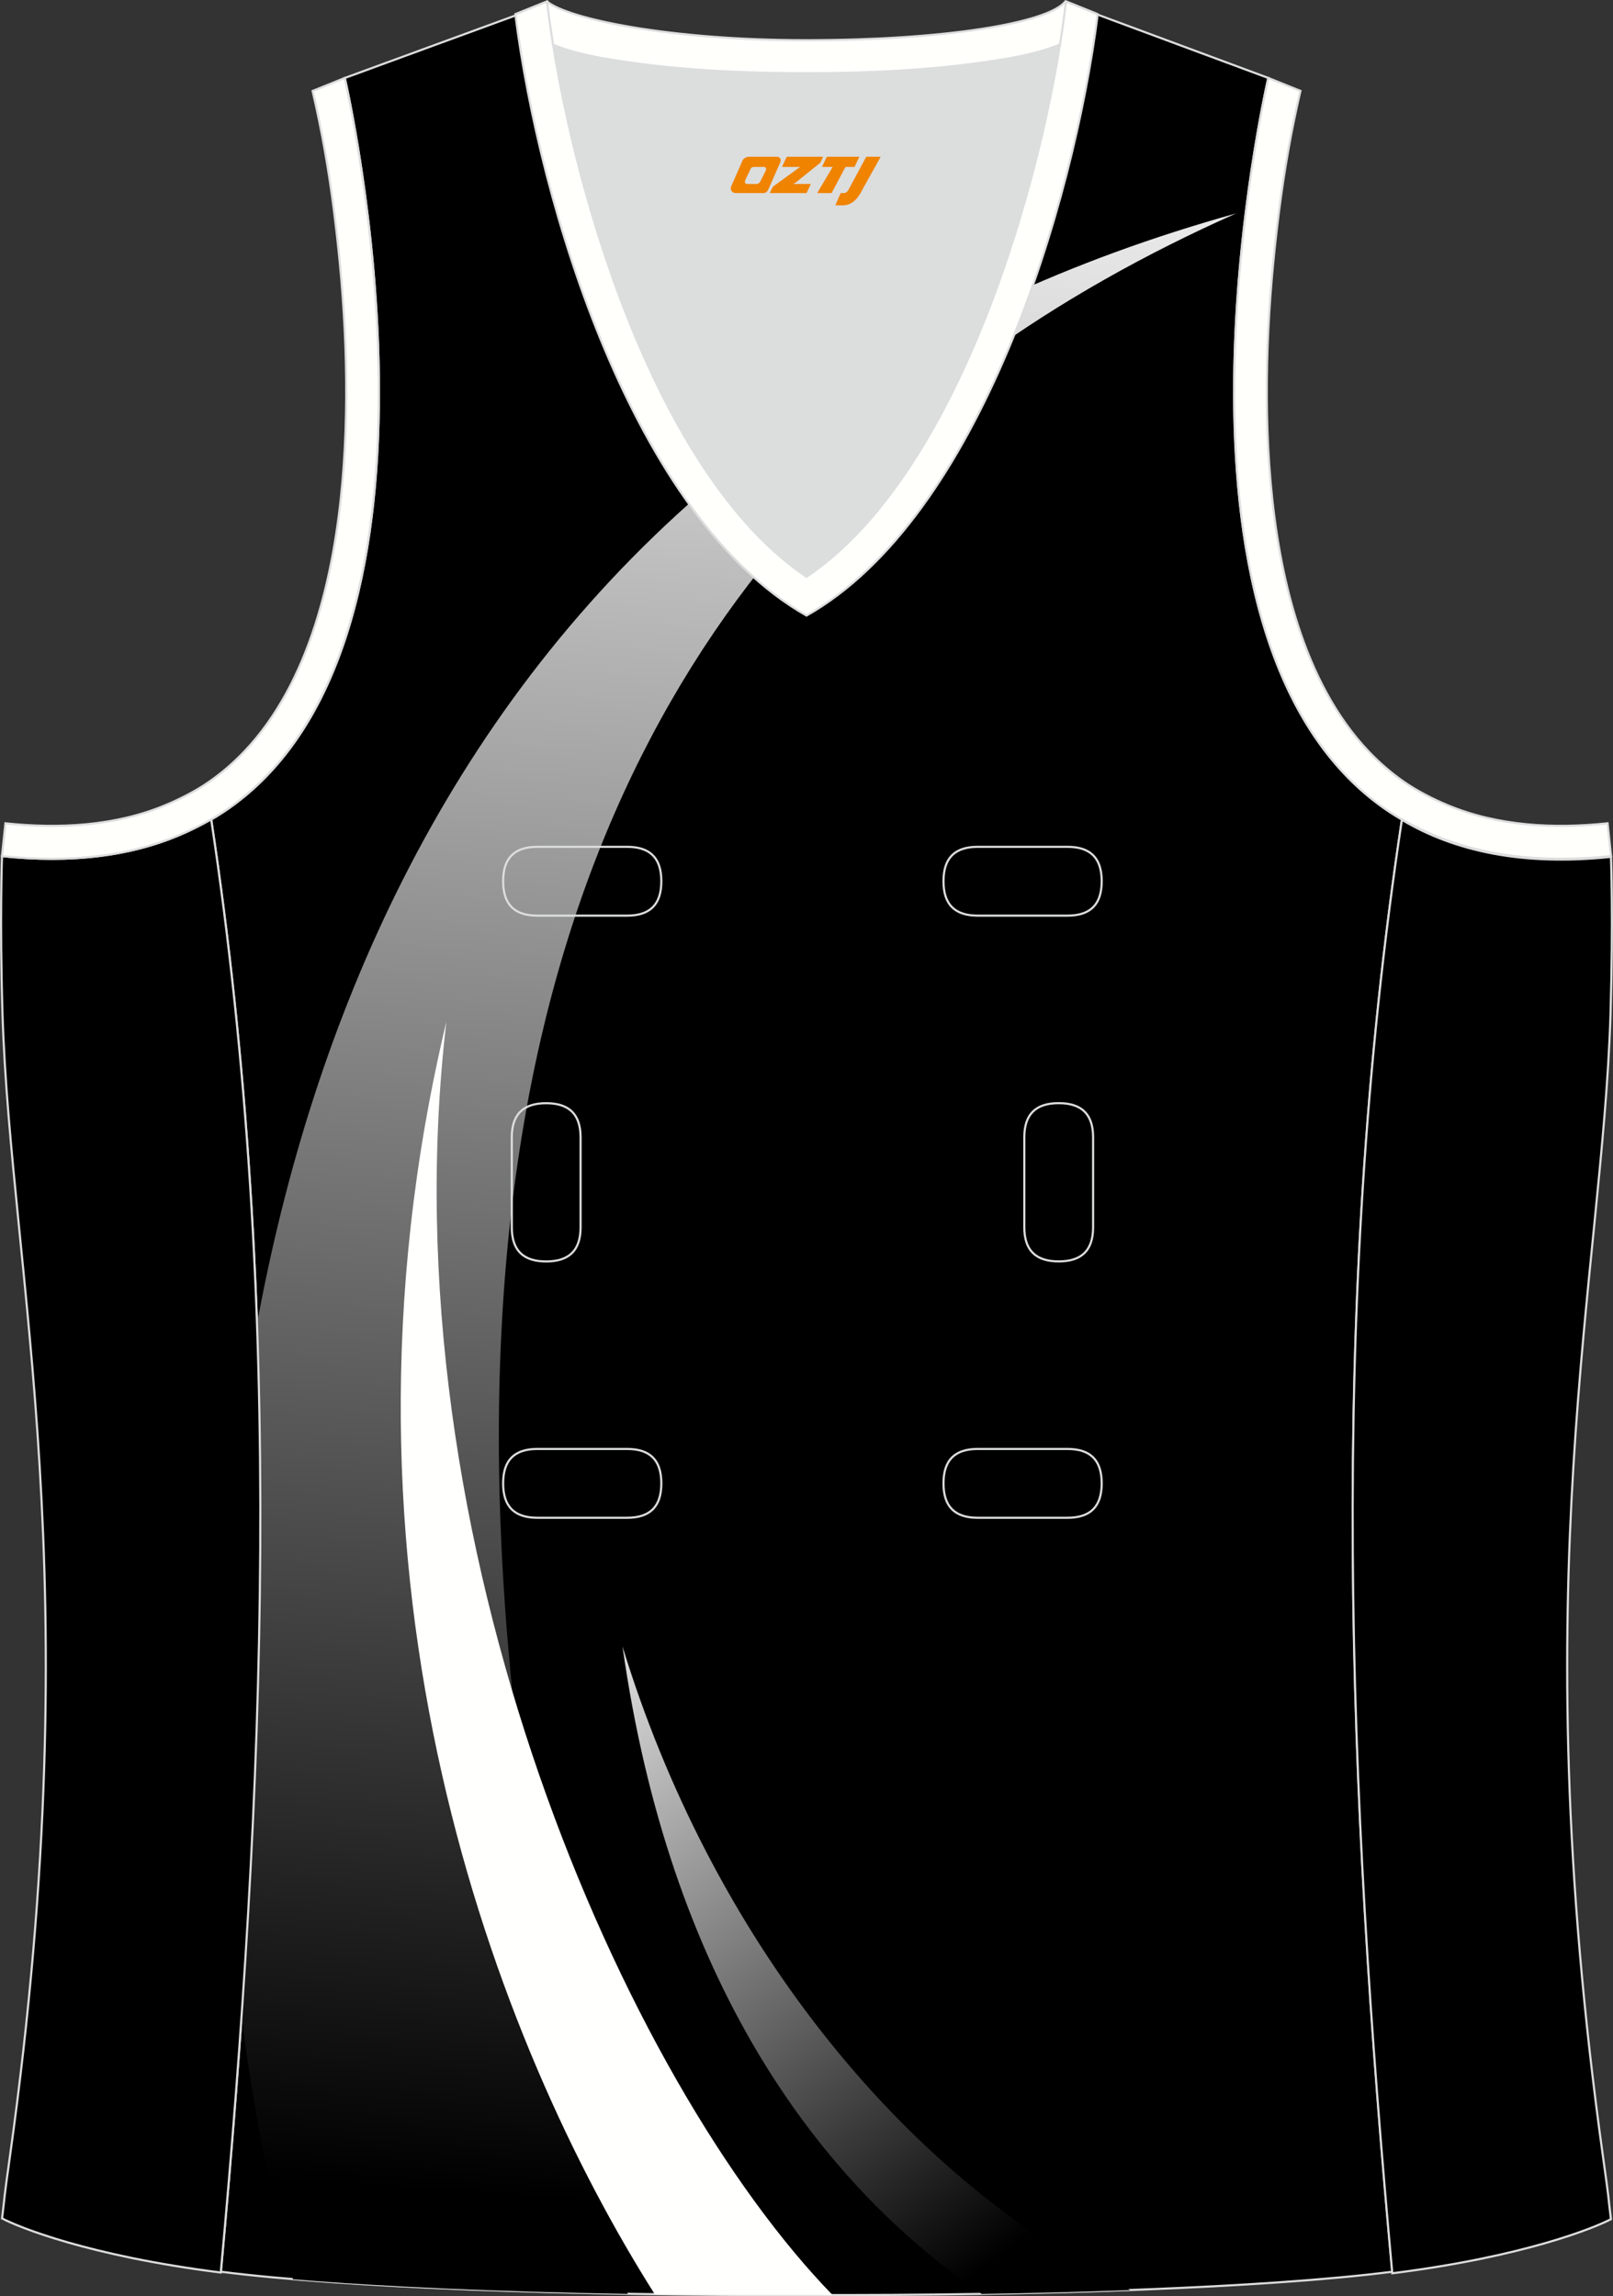 <?xml version="1.0" encoding="utf-8"?>
<!-- Generator: Adobe Illustrator 19.0.0, SVG Export Plug-In . SVG Version: 6.00 Build 0)  -->
<svg xmlns="http://www.w3.org/2000/svg" xmlns:xlink="http://www.w3.org/1999/xlink" version="1.1" id="图层_1" x="0px" y="0px" width="302.41px" height="430.42px" viewBox="0 0 302.41 430.42" enable-background="new 0 0 302.41 430.42" xml:space="preserve">
<rect x="0" y="0" width="302.41" height="430.42" fill="#333333" stroke="none"/>
<g id="XMLID_24_">
	<path id="XMLID_23_" fill="#000001" stroke="#DCDDDD" stroke-width="0.4" stroke-miterlimit="22.926" d="M101.8,1.01L64.64,14.62   c0,0,25.43,109.52-25.04,139.01c13.91,91.94,10.01,182.4,1.81,272.21c23.36,2.98,66.59,4.52,109.81,4.36   c43.21,0.17,86.44-1.37,109.81-4.36c-8.2-89.81-12.11-180.28,1.81-272.21c-50.47-29.5-25.04-139.01-25.04-139.01l-37-13.73   l-11.74,8.47l-40.26,2.38l-33.12-3.11L101.8,1.01z"/>
	<path fill="#DCDDDD" d="M151.21,108.12c26.92-18.11,42.35-67.47,47.53-99.79c-4.43,1.88-9.9,2.69-13.42,3.22   c-11.14,1.67-22.91,2.18-34.17,2.18c-11.26,0-23.02-0.5-34.17-2.18c-3.48-0.52-8.88-1.32-13.28-3.16   C108.88,40.71,124.31,90.02,151.21,108.12z"/>
	<path stroke="#DCDDDD" stroke-width="0.4" stroke-miterlimit="22.926" d="M262.83,153.67c9.87,5.89,22.68,8.69,39.2,6.95   c0,0,0.45,11.69-0.09,29.57c-1.51,49.08-16.57,105.44-1.41,214.04c1.31,9.36,0.84,6.4,1.49,11.76c-3,1.58-16.16,7.01-40.99,10.14   C252.81,336.24,248.89,245.69,262.83,153.67z"/>
	<path fill="#FFFFFC" stroke="#DCDDDD" stroke-width="0.4" stroke-miterlimit="22.926" d="M205.5,2.55l-0.12,0.27   c-2.78,6.16-14.16,7.84-20.06,8.73c-11.14,1.67-22.91,2.18-34.17,2.18c-11.26,0-23.02-0.5-34.17-2.18   c-5.9-0.89-17.28-2.57-20.06-8.73l-0.1-0.23c1.13-0.45,1.65-0.66,5.74-2.31c3.85,3.24,22.89,7.26,48.59,7.26s45.26-3.15,48.59-7.26   l0.15,0.01C204.02,1.96,202.5,1.35,205.5,2.55z"/>
	
		<linearGradient id="SVGID_1_" gradientUnits="userSpaceOnUse" x1="-876.702" y1="-279.387" x2="-846.404" y2="-707.352" gradientTransform="matrix(1 0 0 1 996.485 708.519)">
		<stop offset="0.036" style="stop-color:#000000"/>
		<stop offset="1" style="stop-color:#FFFFFF"/>
	</linearGradient>
	<path fill="url(#SVGID_1_)" d="M231.74,40.01c-16.8,7.47-32.97,16.46-47.96,27.37c1.45-3.53,2.87-7.33,4.26-11.4   C201.42,49.76,215.97,44.4,231.74,40.01L231.74,40.01z M142.56,106.69C94.13,167.82,73.88,266.72,117.68,430   c-23.81-0.4-45.94-1.33-62.75-2.75c-3.74-13.31-7.2-30.1-9.65-49.25c2.99-43.06,4.45-86.3,2.9-129.81   c10.41-56.63,34.84-113.71,83.28-155.79C135.59,98.77,139.43,103.39,142.56,106.69z"/>
	<path fill="#FFFFFE" d="M156.1,430.22c-38.67-39.77-83.93-140.84-72.41-238.71c-24.9,104.23,9.56,191.95,39.07,238.56   c9.34,0.13,18.9,0.17,28.46,0.14C152.84,430.22,154.47,430.22,156.1,430.22z"/>
	<path stroke="#DCDDDD" stroke-width="0.4" stroke-miterlimit="22.926" d="M39.58,153.53c-9.87,5.89-22.68,8.69-39.2,6.95   c0,0-0.46,11.69,0.09,29.57c1.51,49.08,16.57,105.45,1.41,214.04c-1.31,9.36-0.84,6.4-1.49,11.76c3,1.58,16.16,7.01,41,10.14   C49.6,336.1,53.52,245.55,39.58,153.53z"/>
	<path fill="#FFFFFC" stroke="#DCDDDD" stroke-width="0.4" stroke-miterlimit="22.926" d="M96.62,2.67l5.93-2.39l0.21,1.61   c4.02,31.78,19.68,86.86,48.45,106.23c28.77-19.36,44.43-74.44,48.45-106.23l0.21-1.61l5.93,2.39   c-4.53,35.76-22.05,94.31-54.59,112.72C118.67,96.98,101.15,38.44,96.62,2.67z"/>
	<path fill="none" stroke="#DCDDDD" stroke-width="0.4" stroke-miterlimit="22.926" d="M183.31,158.74c-4.32,0-6.42,2.11-6.42,6.45   s2.1,6.45,6.42,6.45h16.82c4.32,0,6.42-2.11,6.42-6.45c0-4.34-2.1-6.45-6.42-6.45H183.31L183.31,158.74z M204.94,213.21   c0-4.32-2.11-6.42-6.45-6.42c-4.34,0-6.45,2.1-6.45,6.42v16.82c0,4.32,2.11,6.42,6.45,6.42c4.34,0,6.45-2.1,6.45-6.42V213.21   L204.94,213.21z M95.95,230.04c0,4.32,2.11,6.42,6.45,6.42s6.45-2.1,6.45-6.42v-16.82c0-4.32-2.11-6.42-6.45-6.42   s-6.45,2.1-6.45,6.42V230.04L95.95,230.04z M100.75,271.61c-4.32,0-6.42,2.11-6.42,6.45s2.1,6.45,6.42,6.45h16.82   c4.32,0,6.42-2.11,6.42-6.45s-2.1-6.45-6.42-6.45H100.75L100.75,271.61z M183.31,271.61c-4.32,0-6.42,2.11-6.42,6.45   s2.1,6.45,6.42,6.45h16.82c4.32,0,6.42-2.11,6.42-6.45s-2.1-6.45-6.42-6.45H183.31L183.31,271.61z M100.75,158.74   c-4.32,0-6.42,2.11-6.42,6.45s2.1,6.45,6.42,6.45h16.82c4.32,0,6.42-2.11,6.42-6.45c0-4.34-2.1-6.45-6.42-6.45H100.75z"/>
	<path fill="#FFFFFB" stroke="#DCDDDD" stroke-width="0.4" stroke-miterlimit="22.926" d="M62.63,39.63   c2.12,16.63,3.04,33.98,1.57,50.69c-1.52,17.33-6.03,37.57-18.4,50.56c-2,2.1-4.2,4.01-6.59,5.67c-2.47,1.72-5.41,3.22-8.19,4.38   c-9.42,3.94-19.95,4.46-30,3.4l-0.65,6.15c13.27,1.4,24.15-0.13,33.03-3.85c3.09-1.29,6.59-3.09,9.34-5.01   c46.24-32.14,21.89-137,21.89-137l-6.02,2.43C60.39,24.7,61.64,31.86,62.63,39.63z"/>
	<path fill="#FFFFFB" stroke="#DCDDDD" stroke-width="0.4" stroke-miterlimit="22.926" d="M239.79,39.63   c-2.13,16.63-3.04,33.98-1.58,50.69c1.52,17.33,6.04,37.57,18.4,50.56c2,2.1,4.2,4.01,6.59,5.67c2.48,1.72,5.41,3.22,8.19,4.38   c9.42,3.94,19.95,4.46,30,3.4l0.65,6.15c-13.27,1.4-24.15-0.13-33.03-3.85c-3.09-1.29-6.59-3.09-9.34-5.01   c-46.24-32.14-21.89-137.01-21.89-137.01l6.03,2.43C242.03,24.7,240.79,31.86,239.79,39.63z"/>
	
		<linearGradient id="SVGID_2_" gradientUnits="userSpaceOnUse" x1="2101.521" y1="-269.332" x2="2205.031" y2="-409.852" gradientTransform="matrix(-1 0 0 1 2301.734 708.519)">
		<stop offset="0.118" style="stop-color:#000000"/>
		<stop offset="1" style="stop-color:#FFFFFF"/>
	</linearGradient>
	<path fill="url(#SVGID_2_)" d="M116.71,308.63c8.74,61.77,35.87,99.85,67.34,121.38c9.63-0.16,18.99-0.4,27.85-0.73   C168.31,407.7,133.07,362.16,116.71,308.63z"/>
	
</g>
<g>
	<path fill="#F08300" d="M162.41,29.39l-3.4,6.3c-0.2,0.3-0.5,0.5-0.8,0.5h-0.6l-1,2.3h1.2c2,0.1,3.2-1.5,3.9-3L165.11,29.39h-2.5L162.41,29.39z"/>
	<polygon fill="#F08300" points="155.21,29.39 ,161.11,29.39 ,160.21,31.29 ,158.51,31.29 ,155.91,36.19 ,153.21,36.19 ,156.11,31.29 ,154.11,31.29 ,155.01,29.39"/>
	<polygon fill="#F08300" points="149.21,34.49 ,148.71,34.49 ,149.21,34.19 ,153.81,30.49 ,154.31,29.39 ,147.51,29.39 ,147.21,29.99 ,146.61,31.29 ,149.41,31.29 ,150.01,31.29 ,144.91,34.99    ,144.31,36.19 ,150.91,36.19 ,151.21,36.19 ,152.01,34.49"/>
	<path fill="#F08300" d="M145.71,29.39H140.41C139.91,29.39,139.41,29.69,139.21,30.09L137.11,34.89C136.81,35.49,137.21,36.19,137.91,36.19h5.2c0.4,0,0.7-0.2,0.9-0.6L146.31,30.39C146.51,29.89,146.21,29.39,145.71,29.39z M143.61,31.89L142.51,34.09C142.31,34.39,142.01,34.49,141.91,34.49l-1.8,0C139.91,34.49,139.51,34.39,139.71,33.79l1-2.1c0.1-0.3,0.4-0.4,0.7-0.4h1.9   C143.51,31.29,143.71,31.59,143.61,31.89z"/>
</g>
</svg>